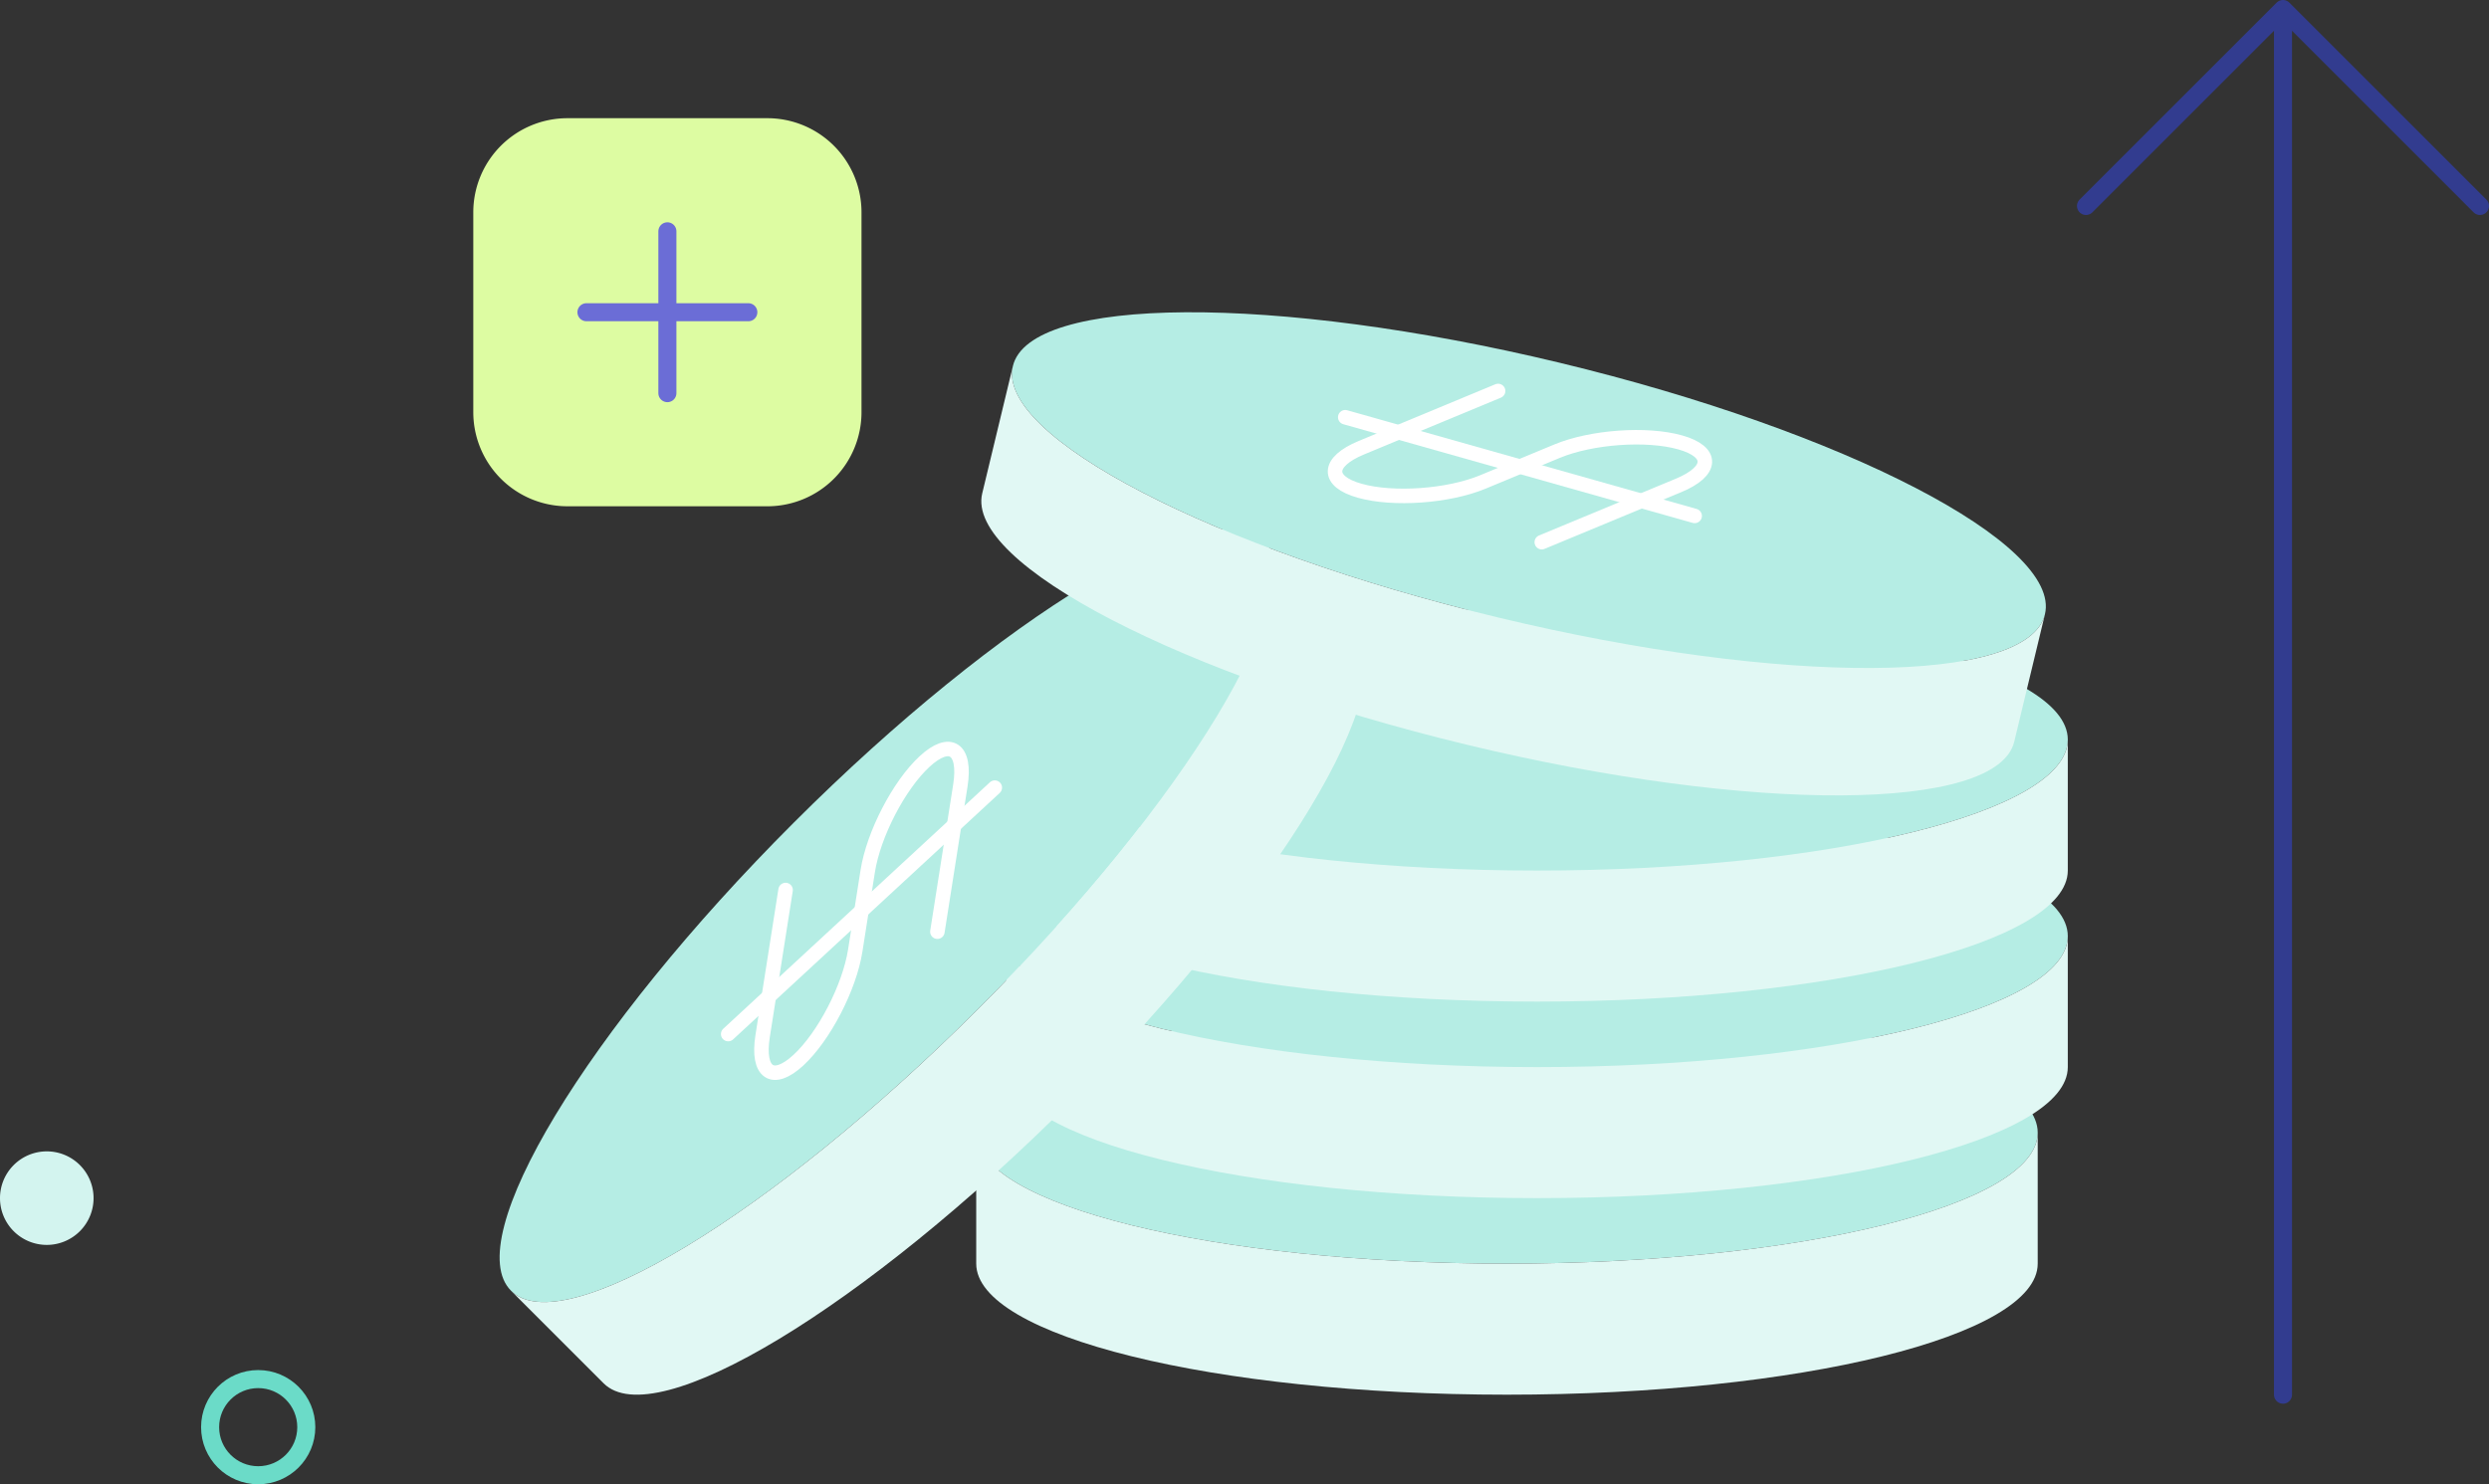 <?xml version="1.0" encoding="UTF-8" standalone="no"?>
<svg
   width="413.725"
   height="246.789"
   viewBox="0 0 413.725 246.789"
   version="1.1"
   id="svg873"
   sodipodi:docname="moedas.svg"
   inkscape:version="1.1.1 (c3084ef, 2021-09-22)"
   xmlns:inkscape="http://www.inkscape.org/namespaces/inkscape"
   xmlns:sodipodi="http://sodipodi.sourceforge.net/DTD/sodipodi-0.dtd"
   xmlns="http://www.w3.org/2000/svg"
   xmlns:svg="http://www.w3.org/2000/svg">
  <rect x="0" y="0" width="413.725" height="246.789" fill="#333333" stroke="none"/>
  <sodipodi:namedview
     id="namedview875"
     pagecolor="#ffffff"
     bordercolor="#666666"
     borderopacity="1.0"
     inkscape:pageshadow="2"
     inkscape:pageopacity="0.0"
     inkscape:pagecheckerboard="0"
     showgrid="false"
     inkscape:zoom="0.89216085"
     inkscape:cx="150.75757"
     inkscape:cy="164.20806"
     inkscape:window-width="1280"
     inkscape:window-height="755"
     inkscape:window-x="0"
     inkscape:window-y="23"
     inkscape:window-maximized="1"
     inkscape:current-layer="g871" />
  <defs
     id="defs827">
    <clipPath
       id="a">
      <rect
         width="413.725"
         height="246.789"
         fill="none"
         id="rect824" />
    </clipPath>
  </defs>
  <g
     clip-path="url(#a)"
     id="g871">
    <path
       d="M338.711,188.325c0,12.032-39.495,21.781-88.225,21.781s-88.217-9.749-88.217-21.781,39.5-21.789,88.217-21.789,88.225,9.757,88.225,21.789"
       fill="#b5ede4"
       id="path829" />
    <path
       d="M338.711,188.325v21.781c0,12.032-39.495,21.789-88.225,21.789s-88.217-9.757-88.217-21.789V188.325c0,12.032,39.5,21.781,88.217,21.781s88.225-9.749,88.225-21.781"
       fill="#e1f8f4"
       id="path831" />
    <path
       d="M343.711,155.645c0,12.032-39.495,21.781-88.225,21.781s-88.217-9.749-88.217-21.781,39.5-21.789,88.217-21.789,88.225,9.757,88.225,21.789"
       fill="#b5ede4"
       id="path833" />
    <path
       d="M343.711,155.645v21.781c0,12.032-39.495,21.789-88.225,21.789s-88.217-9.757-88.217-21.789V155.645c0,12.032,39.5,21.781,88.217,21.781s88.225-9.749,88.225-21.781"
       fill="#e1f8f4"
       id="path835" />
    <path
       d="M343.711,122.966c0,12.032-39.495,21.781-88.225,21.781S167.269,135,167.269,122.966s39.5-21.789,88.217-21.789,88.225,9.757,88.225,21.789"
       fill="#b5ede4"
       id="path837" />
    <path
       d="M343.711,122.966v21.781c0,12.032-39.495,21.789-88.225,21.789s-88.217-9.757-88.217-21.789V122.966c0,12.032,39.5,21.781,88.217,21.781s88.225-9.749,88.225-21.781"
       fill="#e1f8f4"
       id="path839" />
    <path
       d="M209.7,89.841c8.508,8.508-12.526,43.329-46.983,77.786S93.445,223.112,84.937,214.6s12.521-43.335,46.972-77.787S201.193,81.333,209.7,89.841"
       fill="#b5ede4"
       id="path841" />
    <path
       d="M209.7,89.841l15.4,15.4c8.507,8.507-12.521,43.334-46.978,77.791s-69.278,55.48-77.786,46.972l-15.4-15.4c8.508,8.507,43.329-12.526,77.781-46.978S218.209,98.349,209.7,89.841"
       fill="#e1f8f4"
       id="path843" />
    <path
       d="M130.581,147.981l-3.817,24.307c-.963,6.13,1.7,7.913,5.955,3.981s8.479-12.088,9.442-18.218l2.074-13.206c.963-6.131,5.19-14.288,9.442-18.219s6.918-2.149,5.955,3.982l-3.817,24.306"
       fill="none"
       stroke="#fff"
       stroke-linecap="round"
       stroke-linejoin="round"
       stroke-width="2.411"
       id="path845" />
    <line
       x1="44.316"
       y2="40.975"
       transform="translate(121.04 130.96)"
       fill="none"
       stroke="#fff"
       stroke-linecap="round"
       stroke-linejoin="round"
       stroke-width="2.411"
       id="line847" />
    <path
       d="M339.911,102.141c-2.816,11.7-43.5,11.934-90.873.531s-83.486-30.123-80.671-41.819,43.5-11.942,90.867-.541,83.492,30.131,80.677,41.829"
       fill="#b5ede4"
       id="path849" />
    <path
       d="M339.911,102.141l-5.1,21.176c-2.815,11.7-43.5,11.941-90.874.538s-83.485-30.128-80.669-41.826l5.1-21.176c-2.815,11.7,33.3,30.418,80.671,41.819s88.057,11.167,90.873-.531"
       fill="#e1f8f4"
       id="path851" />
    <path
       d="M249.019,65.006l-22.725,9.432c-5.731,2.379-5.86,5.584-.287,7.158s14.736.922,20.468-1.457l12.347-5.124c5.731-2.379,14.9-3.031,20.468-1.457s5.444,4.779-.288,7.158l-22.725,9.432"
       fill="none"
       stroke="#fff"
       stroke-linecap="round"
       stroke-linejoin="round"
       stroke-width="2.411"
       id="path853" />
    <line
       x1="58.083"
       y1="16.409"
       transform="translate(223.607 69.373)"
       fill="none"
       stroke="#fff"
       stroke-linecap="round"
       stroke-linejoin="round"
       stroke-width="2.411"
       id="line855" />
    <line
       y2="228.141"
       transform="translate(379.482 3.754)"
       fill="none"
       stroke="#6b6dd6"
       stroke-linecap="round"
       stroke-linejoin="round"
       stroke-width="3"
       id="line857"
       style="stroke:#323c8f;stroke-opacity:1" />
    <path
       d="M346.738,34.244,379.482,1.5l32.743,32.743"
       fill="none"
       stroke="#6b6dd6"
       stroke-linecap="round"
       stroke-linejoin="round"
       stroke-width="3"
       id="path859"
       style="stroke:#323c8f;stroke-opacity:1" />
    <path
       d="M127.549,84.178H94.321A15.649,15.649,0,0,1,78.671,68.53h0V35.3a15.649,15.649,0,0,1,15.65-15.646h33.228A15.649,15.649,0,0,1,143.2,35.3V68.531A15.649,15.649,0,0,1,127.549,84.18"
       fill="#ddfca2"
       id="path861" />
    <line
       y2="26.909"
       transform="translate(110.934 38.46)"
       fill="none"
       stroke="#6b6dd6"
       stroke-linecap="round"
       stroke-linejoin="round"
       stroke-width="3"
       id="line863" />
    <line
       x1="26.909"
       transform="translate(97.48 51.915)"
       fill="none"
       stroke="#6b6dd6"
       stroke-linecap="round"
       stroke-linejoin="round"
       stroke-width="3"
       id="line865" />
    <circle
       cx="7.994"
       cy="7.994"
       r="7.994"
       transform="translate(34.924 229.301)"
       fill="none"
       stroke="#6bdbc8"
       stroke-miterlimit="10"
       stroke-width="3"
       id="circle867" />
    <path
       d="M15.552,199.215a7.776,7.776,0,1,1-7.776-7.776,7.776,7.776,0,0,1,7.776,7.776"
       fill="#d3f4ef"
       id="path869" />
  </g>
</svg>
